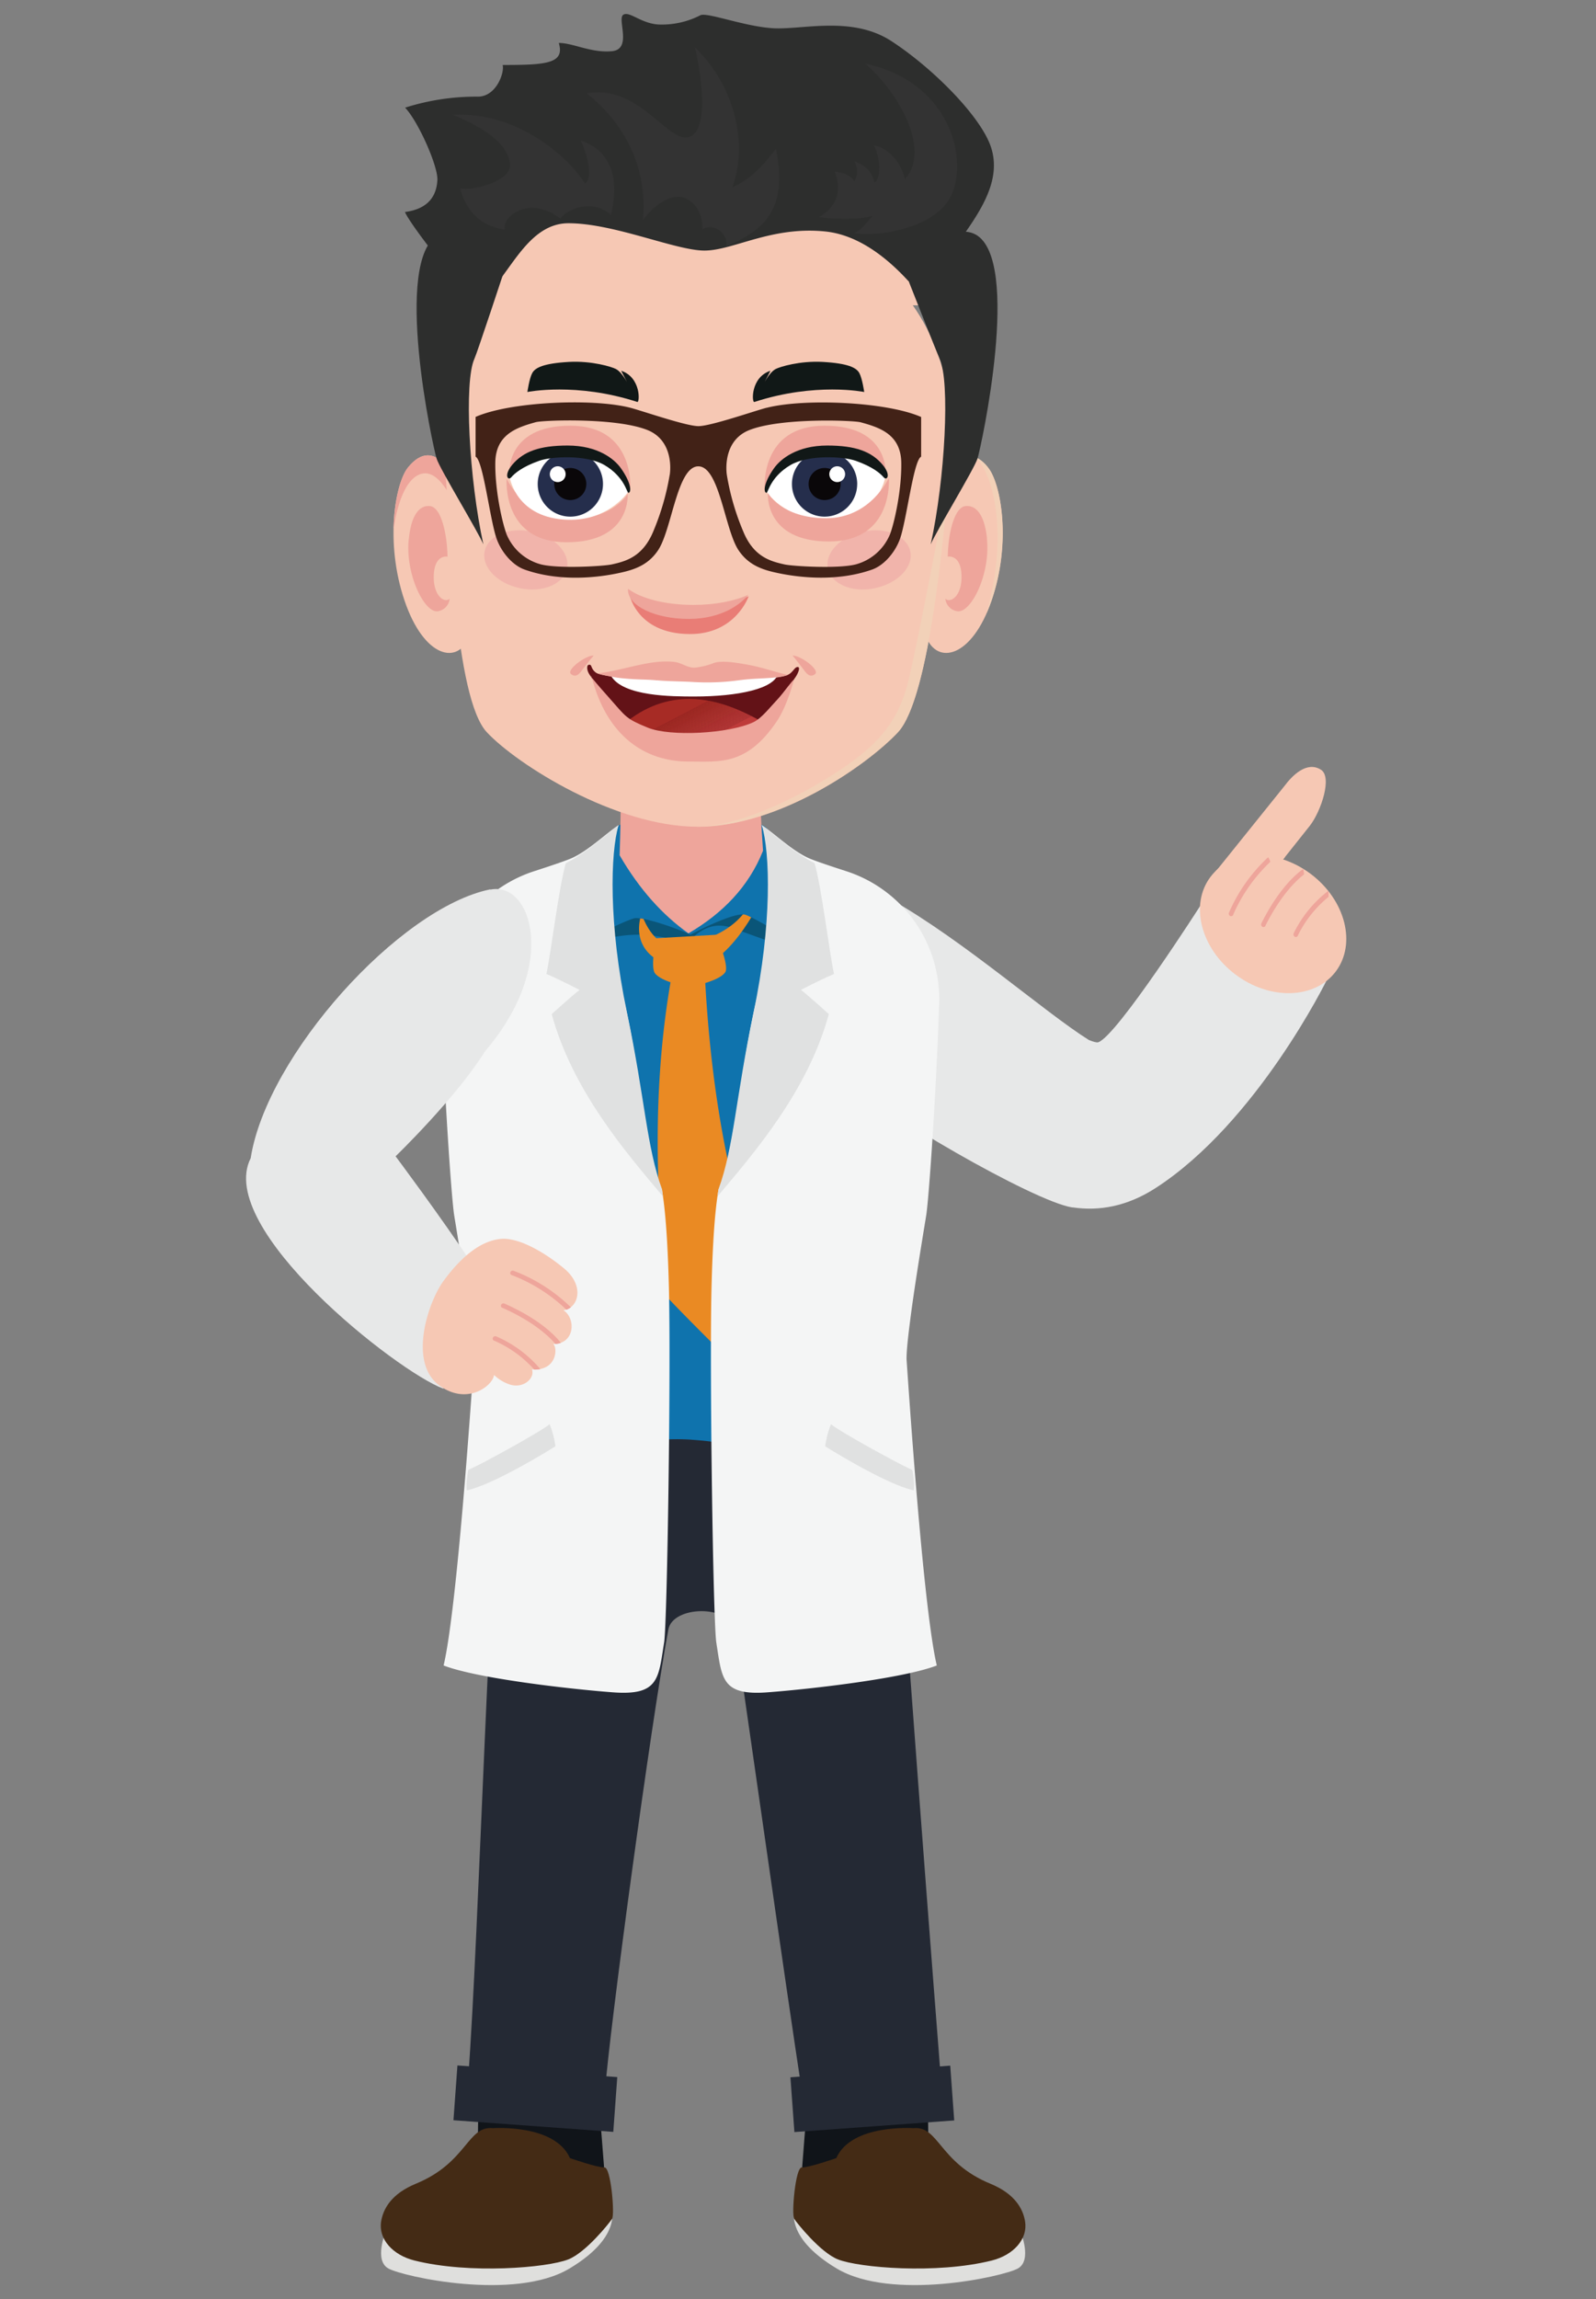 <svg xmlns="http://www.w3.org/2000/svg" xmlns:xlink="http://www.w3.org/1999/xlink" viewBox="0 0 580 835"><rect x="0" y="0" width="580" height="835" fill="#808080" stroke="none"/><defs><style>.cls-1{fill:none;}.cls-2{fill:#e7e8e8;}.cls-2,.cls-57,.cls-61{fill-rule:evenodd;}.cls-3{fill:#101419;}.cls-4{fill:#dfdfdd;}.cls-5{fill:#442b15;}.cls-6{fill:#242934;}.cls-7{fill:#0f73ad;}.cls-8{fill:#0a5578;}.cls-9{fill:#ea8a23;}.cls-10,.cls-57{fill:#eea59b;}.cls-11{fill:#f4f5f5;}.cls-12{fill:#e0e1e1;}.cls-13,.cls-61{fill:#f6c8b4;}.cls-14{fill:#f2d1b8;}.cls-15{fill:#f1b4ab;}.cls-16{fill:#fff;}.cls-17{fill:#252e4c;}.cls-18{fill:#0a0709;}.cls-19{fill:#111817;}.cls-20{fill:#e97d76;}.cls-21{fill:#631217;}.cls-22{clip-path:url(#clip-path);}.cls-23{fill:#a72b25;}.cls-24{fill:#a92b25;}.cls-25{fill:#a92d25;}.cls-26{fill:#aa2e26;}.cls-27{fill:#aa2e25;}.cls-28{fill:#ab2e27;}.cls-29{fill:#ac3027;}.cls-30{fill:#ac2e28;}.cls-31{fill:#ad2e27;}.cls-32{fill:#ad2f29;}.cls-33{fill:#ad3028;}.cls-34{fill:#af302b;}.cls-35{fill:#af312a;}.cls-36{fill:#b1322c;}.cls-37{fill:#b1342d;}.cls-38{fill:#b2332d;}.cls-39{fill:#b2332e;}.cls-40{fill:#b3342e;}.cls-41{fill:#b4352e;}.cls-42{fill:#b53530;}.cls-43{fill:#b53531;}.cls-44{fill:#b63730;}.cls-45{fill:#b73732;}.cls-46{fill:#b83531;}.cls-47{fill:#b83533;}.cls-48{fill:#b93634;}.cls-49{fill:#ba3634;}.cls-50{fill:#ba3735;}.cls-51{fill:#bb3835;}.cls-52{fill:#bc3936;}.cls-53{fill:#bc3937;}.cls-54{fill:#be3a38;}.cls-55{fill:#be3b39;}.cls-56{fill:#be3b3a;}.cls-58{fill:#2d2e2d;}.cls-59{fill:#333;}.cls-60{fill:#422217;}.cls-62{clip-path:url(#clip-path-2);}.cls-63{clip-path:url(#clip-path-3);}</style><clipPath id="clip-path"><path class="cls-1" d="M226.29,263.29c.26.24,18.7,8.08,29,8.08,8.63,0,19.22-3.63,22-9.08-5.57-3-15.38-8.45-26.84-8.45-7.58,0-15.89,2.38-24.17,9.45"/></clipPath><clipPath id="clip-path-2"><path class="cls-1" d="M182,450c-8.38.82-15.57,8.14-20.75,15.21-5.69,7.7-12.77,29.4-1.82,37.8,10.18,7.8,19.78.3,20.13-3.61a15,15,0,0,0,6,3.56c5,1.38,8.94-2.6,7.78-5.56,9.25.63,9.38-8,7.73-9.23,8,0,8.29-9.39,3.71-12.26,5.42-.68,7.92-8.85.22-15.2-7-5.81-15.71-10.75-22-10.75a9,9,0,0,0-1,0"/></clipPath><clipPath id="clip-path-3"><path class="cls-1" d="M446.65,313.11c6.72-7.38,14.75-4.5,15.18.95,3.08-4.43,12.44-3.68,12.06,4.3,1.31-1.59,9.92-1.05,8.84,8.17,3-1,6.8,3.14,5.18,8a14.93,14.93,0,0,1-3.84,5.81c3.88.55,10.92,10.49,2.63,20.32-8.94,10.58-30.25,2.39-37.66-3.63-6.79-5.52-13.83-13.05-14.19-21.47v-1c.3-6.23,5.69-14.68,11.8-21.41"/></clipPath></defs><title>Home Page</title><g id="Layer_2" data-name="Layer 2"><g id="Layer_1-2" data-name="Layer 1"><g id="Layer_1-2-2" data-name="Layer 1-2"><path class="cls-2" d="M324.08,326.83c26.51,15.08,55.46,40.76,71.63,50.89,1.63.66,2.88,1,3.42.81,6.89-2.38,37.31-49.94,37.31-49.94l45.85,27.1s-25.39,51.93-62.37,75.82c-10.4,6.7-20.56,8.41-30.09,7h-.23c-13.67-2.06-71.65-35.41-82.2-46.92-11.74-12.8,2.65-72.7,16.65-64.73"/><path class="cls-3" d="M293.68,760.77s-2.54,28.46-2.54,33.29,45-2.25,45.84-6.4,0-29.12,0-29.12Z"/><path class="cls-4" d="M370.94,810.38c0,.48,4.25,10.57-1.06,13.52s-45.84,11.93-65.8,0S289,801.5,289,801.5Z"/><path class="cls-5" d="M360.39,821c8-2,13.14-7.85,12.14-14.14-.74-4.71-3.78-10.13-12.62-13.76-18.71-7.69-18.71-21.15-28-20.17,0,0-22.5-1.63-28,10.88,0,0-10.19,3.52-12.52,3.37s-3.82,17.11-2.76,18.7,9.5,12.2,15.92,14.72c7.64,3,35.73,5.43,55.88.39"/><path class="cls-3" d="M217.35,760.77s2.55,28.46,2.55,33.29-45-2.25-45.85-6.4,0-29.12,0-29.12Z"/><path class="cls-4" d="M140.1,810.38c0,.48-4.25,10.57,1.06,13.52s45.85,11.93,65.79,0S222,801.5,222,801.5Z"/><path class="cls-5" d="M150.65,821c-8-2-13.15-7.85-12.15-14.14.75-4.71,3.79-10.13,12.63-13.76,18.7-7.69,18.7-21.15,28-20.17,0,0,22.5-1.63,28,10.88,0,0,10.19,3.52,12.53,3.37s3.82,17.11,2.76,18.7-9.5,12.2-15.92,14.72c-7.64,3-35.73,5.43-55.88.39"/><path class="cls-6" d="M170.16,754.62c7.76,2.36,39.44,5.11,49.66,5.36,1.7-23.19,16.65-133.36,23.07-168.19,1.63-8.64,22-9.06,24,0,1.25,5.58,18.92,132.27,24.81,169.4,17.07-3,35.7-5.07,50-9,0,0-15.45-197.4-16.86-232-27.77-3.74-111.68-4.47-141.58-.82-5.29,35.73-9.17,184.08-13.12,235.23"/><path class="cls-7" d="M289.35,520.24c-13.73,8.35-20,4.06-36.19,2.79l-2.43-.19h-.07c-18.06-1.05-23.69,4.63-51-3.09-8.19,2-31.32-40.09-29.78-61.74.74-10.57-.37-39.72-.07-68,.19-29.5,1.86-58,8.73-63.59,7.67-6.19,19.86-10.21,34.39-12.49a231.47,231.47,0,0,1,35.78-2.48,317.64,317.64,0,0,1,45.67,4c7.32,1.23,14,2.84,18.7,4.82a26.51,26.51,0,0,1,10.74,9.21c9.08,15.9,8,49.53,8.37,67.62.5,24.74-12.37,126.8-42.8,123.15"/><path class="cls-8" d="M294.35,315.44a316.76,316.76,0,0,0-45.71-4,231.39,231.39,0,0,0-35.77,2.44c-2.79,13.36-6.81,32.42-6.81,32.42s12.6-7.28,27.22-6.81c5.06.16,11.05,1.5,16.5,2.86-.48,7.06-.94,14.15-1.16,21.2-.19,8.13-.37,16.14-.31,24.25s3,8,2.85-.07c-.25-15.72,0-31.4.53-47.16,3.63-3.29,8.13-6,15.36-3.25,9.28,3.53,28.7,10.21,28.7,10.21Z"/><path class="cls-9" d="M233.13,331.82s2.1,6.89,6.89,10.18,30.53-.6,34.42-19.16l1.8,4.49s-11.67,24.55-25.45,24.25-21.26-8.38-17.66-19.76"/><path class="cls-7" d="M295.78,347.61c-9.15-7.19-21.41-14.08-24.8-15.35s-16.7,5.36-20.09,7.22c-3.45-1.79-17.53-6.84-20.61-5.92s-16.33,6.86-24.19,12.81c1.12-10.21,4.34-20.85,6.51-31.79,0,0,5.07-7.27,10.39-13.45s50.1-7.32,55.85,0c.5.68,1.05,1.42,1.49,2.16a72.91,72.91,0,0,0,8.6,11.29Z"/><path class="cls-10" d="M224.75,253.91c1.14,20.42,1,39,.43,56.72,7.18,12.4,15.6,21.66,25,28.36,12.4-7.26,21.89-16.9,27.11-30-1.52-21.65-1.82-40.88,0-55.89Z"/><path class="cls-9" d="M244,355a12.18,12.18,0,0,0,12.12-1.42c2.44,48.87,11,87.29,22.46,114.39l-15.86,23.68s-13.09-12.92-20.08-20.33c-4.12-33.39-6-75.26,1.34-116.28"/><path class="cls-9" d="M263.5,353.18c-2.3,3.35-13.13,5.32-13.13,5.32s-10.12-1.77-12.42-5.12c-1.63-2.44.53-12.63.53-12.63l21.72-1.25s5,11.24,3.33,13.68"/><path class="cls-11" d="M170.89,479.29c.94,7.14,1.5,12.71,1.32,15-.6,8.45-6,89.55-11,110.59,11.89,4.61,44.53,8.46,61.47,9.75,16.6,1.26,16.58-4.87,18.57-17.48l.12-.74c1.16-8.8,2.44-98.29,1.73-128.24-.3-12.2-.87-23.54-1.92-31.79-.19-1.57-.42-3-.64-4.35-5.69-13-8.13-46.74-14.81-73.18s-4-50.78-.94-59.15c-4.52,2.92-11.44,9.76-17.77,12.28-2.75,1.09-7.45,2.66-13,4.46a48.8,48.8,0,0,0-33.67,47.87c1,31.12,3.71,71.23,4.75,77.37,2,12.19,4.36,26.74,5.76,37.64"/><path class="cls-12" d="M210.6,359.52c-3.75,3-10.1,8.79-10.1,8.79,7.53,27.75,27.09,50.41,40.43,66.21-.08-.68-.23-1.9-.33-2.54-5.69-15.65-6.13-32.71-12.8-64.46s-6-57.8-3-67.85c-4.54,3.51-12.82,10.82-19.17,13.82-2.52,8.56-5.42,32.61-7.06,40.24,5.41,2.32,12,5.78,12,5.78"/><path class="cls-12" d="M199.72,517.22a33.52,33.52,0,0,1,2.13,8.06s-21.83,13.74-32.2,16c-.47-2.44.51-7.41.51-7.41,5.19-2.25,27.21-14.39,29.56-16.64"/><path class="cls-11" d="M330.8,479.29c-.94,7.14-1.5,12.71-1.31,15,.6,8.45,5.95,89.55,10.95,110.59-11.9,4.61-44.53,8.46-61.47,9.75-16.6,1.26-16.58-4.87-18.57-17.48,0-.24-.08-.49-.11-.74-1.17-8.8-2.44-98.29-1.73-128.24.3-12.2.86-23.54,1.91-31.79.19-1.57.42-3,.65-4.35,5.69-13,8.13-46.74,14.8-73.18s4-50.78.95-59.15c4.51,2.92,11.44,9.76,17.77,12.28,2.74,1.09,7.44,2.66,13,4.46a48.79,48.79,0,0,1,33.66,47.87c-1,31.12-3.71,71.23-4.75,77.37-2,12.19-4.37,26.74-5.76,37.64"/><path class="cls-12" d="M291.1,359.52c3.75,3,10.1,8.79,10.1,8.79-7.53,27.75-27.1,50.41-40.45,66.21.09-.68.25-1.9.34-2.54,5.69-15.65,6.13-32.71,12.8-64.46s6-57.8,2.95-67.85c4.55,3.51,12.83,10.82,19.18,13.82,2.51,8.56,5.41,32.61,7.06,40.24-5.41,2.32-12,5.78-12,5.78"/><path class="cls-12" d="M302,517.22a33.5,33.5,0,0,0-2.12,8.06s21.82,13.74,32.19,16c.47-2.44-.51-7.41-.51-7.41-5.18-2.25-27.2-14.39-29.56-16.64"/><rect class="cls-6" x="287.89" y="752.31" width="58.23" height="19.95" transform="translate(-54.46 25) rotate(-4.16)"/><rect class="cls-6" x="184.58" y="733.09" width="19.95" height="58.24" transform="translate(-579.76 900.96) rotate(-85.84)"/><path class="cls-13" d="M165.87,175.45s-7.41-18.19-17.58-5.69c-4.62,5.69-8.51,27.06-1.28,48.37,7.07,20.83,19.51,23.58,23.52,12.93Z"/><path class="cls-10" d="M165.87,175.45s-7.41-18.19-17.59-5.69c-2.67,3.25-5.09,11.91-5.25,22.71.17-1.51,2.13-17.41,9.58-20.22,7.82-2.95,13.45,13.56,13.45,13.12,0-.09.1-2.05.23-4.93Z"/><path class="cls-10" d="M148.59,195.68c.81-8.45,3.77-12.3,7.68-11.88s6.19,9.49,6.36,18.38c0,0-4.82-1.06-5,7.12-.13,7.32,4.06,9.87,5.77,8.14a5.07,5.07,0,0,1-4.36,4.57c-4.88.58-11.84-13.65-10.49-26.33"/><path class="cls-13" d="M341.16,175.45s7.53-18.19,17.88-5.69c4.69,5.69,8.65,27.06,1.31,48.37-7.18,20.83-19.83,23.58-23.89,12.93Z"/><path class="cls-14" d="M358.48,222.72c.64-1.44,1.26-2.95,1.83-4.62,7.32-21.3,3.39-42.7-1.3-48.36a11.32,11.32,0,0,0-5.62-4.13c6.31,2.67,14,25.86,5.09,57.11"/><path class="cls-10" d="M358.68,195.68c-.81-8.45-3.83-12.3-7.8-11.88s-6.28,9.49-6.46,18.38c0,0,4.88-1.06,5,7.12.13,7.32-4.12,9.87-5.87,8.14A5.08,5.08,0,0,0,348,222c5,.58,12-13.65,10.65-26.33"/><path class="cls-13" d="M253.47,300.26c-29.79,0-65.54-22.54-76.55-34.32-11.71-12.51-13.39-75.13-15.26-97.41C156.29,104.62,202.77,76,253.47,76s97.17,28.69,91.79,92.58c-1.87,22.26-7.24,84.89-18.94,97.39-11,11.78-43.09,34.32-72.85,34.32"/><path class="cls-15" d="M300.86,206.39c1.15,5.7,8.79,9,17.07,7.24S332,206,330.8,200.3s-8.79-9-17.08-7.23-14,7.65-12.86,13.32"/><path class="cls-15" d="M206.05,206.39c-1.15,5.7-8.79,9-17.08,7.24S175,206,176.11,200.3s8.79-9,17.08-7.23,14,7.65,12.86,13.32"/><path class="cls-10" d="M321.84,172.23s1.48-17.62-22.17-17.62-21.79,23-21.8,23.12,6.54-14.64,22.77-14.64,21.21,9.17,21.21,9.17"/><path class="cls-16" d="M278.76,178.86c0-3.64,4.79-12.88,19.81-13.75,17.69-1,23.27,7.55,23.27,7.55s-1.63,13.74-18,15.85c-17,2.21-25.05-9.65-25.05-9.65"/><path class="cls-17" d="M311.52,175.79a11.86,11.86,0,1,0-11.86,11.85h0a11.85,11.85,0,0,0,11.85-11.84h0"/><path class="cls-18" d="M293.84,175.79a5.83,5.83,0,1,1,5.83,5.83,5.83,5.83,0,0,1-5.83-5.83"/><path class="cls-16" d="M301.38,172.23a2.87,2.87,0,1,1,2.87,2.86h0a2.87,2.87,0,0,1-2.86-2.86"/><path class="cls-19" d="M278.56,179c.55,0,1.38-5.78,8.66-10.07,6.5-3.84,19.11-3.21,23.74-1.58,6.23,2.19,9,4.62,10.17,6s2.88-.73-.47-4.67c-4-4.67-9.75-6.86-20-6.87-11,0-17,4.88-19.38,8.25-3.78,5.31-3.94,8.87-2.68,8.95"/><path class="cls-10" d="M185.09,172.23s-1.49-17.62,22.17-17.62,21.78,23,21.79,23.12-6.5-14.64-22.76-14.64-21.22,9.17-21.22,9.17"/><path class="cls-10" d="M228.09,179.32s1.49,17.62-22.18,17.62-21.77-23-21.8-23.13,6.51,14.68,22.77,14.68,21.22-9.17,21.22-9.17"/><path class="cls-10" d="M279.06,179.05s-1.48,17.61,22.18,17.61,21.77-23,21.8-23.13-6.51,14.68-22.77,14.68-21.21-9.16-21.21-9.16"/><path class="cls-16" d="M228.17,178.86c0-3.64-4.8-12.88-19.82-13.75-17.68-1-23.26,7.55-23.26,7.55s1.62,13.74,18,15.85c17,2.21,25-9.65,25-9.65"/><path class="cls-17" d="M195.41,175.79a11.86,11.86,0,1,1,11.85,11.85,11.85,11.85,0,0,1-11.85-11.85h0"/><path class="cls-18" d="M213.08,175.79a5.83,5.83,0,1,0-5.83,5.83h0a5.83,5.83,0,0,0,5.82-5.83"/><path class="cls-16" d="M205.55,172.23a2.87,2.87,0,1,0-2.87,2.86,2.86,2.86,0,0,0,2.87-2.86"/><path class="cls-19" d="M228.36,179c-.55,0-1.38-5.78-8.65-10.07-6.5-3.84-19.12-3.21-23.74-1.58-6.24,2.19-9,4.62-10.17,6s-2.88-.73.46-4.67c4-4.67,9.76-6.86,20-6.87,11,0,17,4.88,19.38,8.25,3.78,5.31,3.94,8.87,2.68,8.95"/><path class="cls-14" d="M344.77,173.81s-10.65,57-14.64,73.4-12.73,25.21-30.45,36-35.12,17-46.21,17c29.77,0,61.79-22.54,72.85-34.32,10.88-11.63,16.27-66.55,18.49-92.1Z"/><path class="cls-19" d="M231.6,146c.91.3,1.41-8.94-5.86-11.34l2.93,5.69s-2.26-5-4.88-6.35c-1.58-.81-8.73-3-17-2.56-9.25.52-12.31,2.09-13.38,4.07s-1.75,6.86-1.75,6.86,17.7-3.63,40,3.63"/><path class="cls-20" d="M272,216.57c-4.93,2.26-12.07,3.7-20,3.7-10.06,0-18.81-2.28-23.45-5.64-.17.63,2.33,15.5,22,15.65,17,.14,21.62-14,21.5-13.71"/><path class="cls-10" d="M272,216c-4.93,2.26-12.07,3.7-20,3.7-10.24,0-19.15-2.36-23.72-5.83,0,.12-.07.24-.07.35,0,5.84,9.89,10.57,22.11,10.57S269.51,219.11,272,216"/><path class="cls-21" d="M287,244.7c1.54-1.2,1.9-2.5,2.94-2.44s0,2.53-1,3.89c-1.17,1.62-5.74,10.43-5.74,10.43s-8.55,18.35-30.56,17S222.25,259.31,220.41,256c-1.06-1.91-3.47-6.29-4.28-7.78a19.78,19.78,0,0,0-1.62-2.82c-1.44-1.92-1.3-3.8-.6-3.94,1.38-.29.58,1.26,2.59,2.78,2.44,1.89,19.3,2.62,36.91,2.59s30.9,0,33.54-2.12"/><g class="cls-22"><polygon class="cls-23" points="271.11 245.56 271.9 247.08 227.39 270.2 226.29 268.09 226.29 245.56 271.11 245.56"/><rect class="cls-23" x="224.62" y="258.62" width="50.16" height="0.21" transform="translate(-91.15 144.24) rotate(-27.45)"/><rect class="cls-24" x="224.72" y="258.81" width="50.16" height="0.21" transform="translate(-91.23 144.3) rotate(-27.45)"/><rect class="cls-25" x="224.81" y="258.99" width="50.16" height="0.21" transform="translate(-91.3 144.37) rotate(-27.45)"/><rect class="cls-25" x="224.91" y="259.18" width="50.16" height="0.21" transform="translate(-91.38 144.43) rotate(-27.45)"/><rect class="cls-26" x="225.01" y="259.37" width="50.16" height="0.21" transform="translate(-91.45 144.5) rotate(-27.45)"/><rect class="cls-26" x="225.11" y="259.56" width="50.16" height="0.21" transform="translate(-91.53 144.57) rotate(-27.45)"/><polygon class="cls-27" points="272.49 248.21 272.58 248.39 228.35 271.37 228 271.37 227.97 271.32 272.49 248.21"/><polygon class="cls-28" points="272.58 248.39 272.68 248.58 228.8 271.37 228.35 271.37 272.58 248.39"/><polygon class="cls-28" points="272.68 248.58 272.78 248.77 229.26 271.37 228.8 271.37 272.68 248.58"/><polygon class="cls-29" points="272.78 248.77 272.88 248.95 229.72 271.37 229.26 271.37 272.78 248.77"/><polygon class="cls-30" points="272.88 248.95 272.97 249.14 230.18 271.37 229.72 271.37 272.88 248.95"/><polygon class="cls-31" points="272.97 249.14 273.07 249.33 230.64 271.37 230.18 271.37 272.97 249.14"/><polygon class="cls-31" points="273.07 249.33 273.17 249.51 231.1 271.37 230.64 271.37 273.07 249.33"/><polygon class="cls-32" points="273.17 249.51 273.27 249.7 231.55 271.37 231.1 271.37 273.17 249.51"/><polygon class="cls-33" points="273.27 249.7 273.36 249.89 232.01 271.37 231.55 271.37 273.27 249.7"/><polygon class="cls-34" points="273.36 249.89 273.46 250.08 232.47 271.37 232.01 271.37 273.36 249.89"/><polygon class="cls-34" points="273.46 250.08 273.56 250.27 232.93 271.37 232.47 271.37 273.46 250.08"/><polygon class="cls-35" points="273.56 250.27 273.66 250.46 233.39 271.37 232.93 271.37 273.56 250.27"/><polygon class="cls-36" points="273.66 250.46 273.75 250.65 233.84 271.37 233.39 271.37 273.66 250.46"/><polygon class="cls-36" points="273.75 250.65 273.85 250.83 234.31 271.37 233.84 271.37 273.75 250.65"/><polygon class="cls-36" points="273.85 250.83 273.95 251.02 234.76 271.37 234.31 271.37 273.85 250.83"/><polygon class="cls-37" points="273.95 251.02 274.05 251.21 235.23 271.37 234.76 271.37 273.95 251.02"/><polygon class="cls-38" points="274.05 251.21 274.14 251.39 235.68 271.37 235.23 271.37 274.05 251.21"/><polygon class="cls-38" points="274.14 251.39 274.24 251.58 236.15 271.37 235.68 271.37 274.14 251.39"/><polygon class="cls-39" points="274.24 251.58 274.34 251.77 236.6 271.37 236.14 271.37 274.24 251.58"/><polygon class="cls-40" points="274.34 251.77 274.44 251.95 237.06 271.37 236.6 271.37 274.34 251.77"/><polygon class="cls-40" points="274.44 251.95 274.53 252.14 237.52 271.37 237.06 271.37 274.44 251.95"/><polygon class="cls-41" points="274.53 252.14 274.63 252.33 237.97 271.37 237.52 271.37 274.53 252.14"/><polygon class="cls-41" points="274.63 252.33 274.73 252.52 238.44 271.37 237.97 271.37 274.63 252.33"/><polygon class="cls-42" points="274.73 252.52 274.83 252.71 238.89 271.37 238.44 271.37 274.73 252.52"/><polygon class="cls-42" points="274.83 252.7 274.93 252.9 239.36 271.37 238.89 271.37 274.83 252.7"/><polygon class="cls-42" points="274.93 252.9 275.02 253.09 239.81 271.37 239.35 271.37 274.93 252.9"/><polygon class="cls-43" points="275.02 253.09 275.12 253.27 240.27 271.37 239.81 271.37 275.02 253.09"/><polygon class="cls-44" points="275.12 253.27 275.22 253.46 240.73 271.37 240.27 271.37 275.12 253.27"/><polygon class="cls-45" points="275.22 253.46 275.31 253.65 241.19 271.37 240.73 271.37 275.22 253.46"/><polygon class="cls-45" points="275.31 253.65 275.41 253.83 241.65 271.37 241.19 271.37 275.31 253.65"/><polygon class="cls-46" points="275.41 253.83 275.51 254.02 242.11 271.37 241.65 271.37 275.41 253.83"/><polygon class="cls-47" points="275.51 254.02 275.61 254.21 242.56 271.37 242.11 271.37 275.51 254.02"/><polygon class="cls-47" points="275.61 254.21 275.7 254.39 243.03 271.37 242.56 271.37 275.61 254.21"/><polygon class="cls-48" points="275.7 254.39 275.8 254.58 243.48 271.37 243.03 271.37 275.7 254.39"/><polygon class="cls-49" points="275.8 254.58 275.9 254.77 243.94 271.37 243.48 271.37 275.8 254.58"/><polygon class="cls-50" points="275.9 254.77 276 254.96 244.4 271.37 243.94 271.37 275.9 254.77"/><polygon class="cls-50" points="276 254.96 276.1 255.15 244.85 271.37 244.4 271.37 276 254.96"/><polygon class="cls-50" points="276.1 255.14 276.19 255.34 245.32 271.37 244.85 271.37 276.1 255.14"/><polygon class="cls-51" points="276.19 255.34 276.29 255.52 245.77 271.37 245.32 271.37 276.19 255.34"/><polygon class="cls-52" points="276.29 255.52 276.39 255.71 246.24 271.37 245.77 271.37 276.29 255.52"/><polygon class="cls-53" points="276.39 255.71 276.49 255.9 246.69 271.37 246.24 271.37 276.39 255.71"/><polygon class="cls-53" points="276.49 255.9 276.58 256.08 247.15 271.37 246.69 271.37 276.49 255.9"/><polygon class="cls-53" points="276.58 256.08 276.68 256.27 247.61 271.37 247.16 271.37 276.58 256.08"/><polygon class="cls-54" points="276.68 256.27 276.78 256.46 248.07 271.37 247.61 271.37 276.68 256.27"/><polygon class="cls-54" points="276.78 256.46 276.88 256.65 248.53 271.37 248.07 271.37 276.78 256.46"/><polygon class="cls-55" points="276.88 256.65 276.97 256.83 248.99 271.37 248.53 271.37 276.88 256.65"/><polygon class="cls-55" points="276.97 256.83 277.07 257.02 249.45 271.37 248.99 271.37 276.97 256.83"/><polygon class="cls-55" points="277.07 257.02 277.17 257.21 249.9 271.37 249.45 271.37 277.07 257.02"/><polygon class="cls-56" points="277.17 257.21 277.27 257.4 250.36 271.37 249.9 271.37 277.17 257.21"/><polygon class="cls-56" points="277.27 257.39 277.31 257.49 277.31 257.61 250.82 271.37 250.36 271.37 277.27 257.39"/><polygon class="cls-56" points="277.31 257.85 251.28 271.37 250.82 271.37 277.31 257.61 277.31 257.85"/><polygon class="cls-56" points="251.28 271.37 277.31 257.85 277.31 271.37 251.28 271.37"/></g><path class="cls-57" d="M215,245.77c5.52,21.7,19.51,30.85,35.25,30.81,11.2,0,21.06,1.62,32-14.54,3.92-5.76,6.27-15.14,6.27-15.14-.22-.34-3.9,4.88-5.81,6.92-2.85,3-5.92,7.05-8.89,8.46-8.94,4.23-30.31,5.32-38.4,2s-7.74-3.74-14.19-11c-7.9-8.89-6.26-7.54-6.26-7.54"/><path class="cls-16" d="M221.43,244.23c8.43.25,15.5.76,24.52.81,2.5.06,5,.08,7.27,0,2.07,0,4.31-.13,6.63-.26s4.72-.33,7.06-.53c5.95-.89,10,1.72,15.89.12-1,5.85-14.86,8.59-30.37,8.59-8.13,0-26,0-30.37-7.49-1.56-2.7-.63-1.27-.63-1.27"/><path class="cls-10" d="M238.8,247.08c3.84.38,8.95.37,12.84.6a85.76,85.76,0,0,0,16.8-.6c7.39-1,12.44-.37,17.89-1.93-5.1-1.21-9.71-2.87-14.52-3.72-3.35-.59-9.21-1.7-12.34-.66a27.13,27.13,0,0,1-6.83,1.7c-2.74.19-4.75-1.7-7.48-2.05-8.74-1.09-18.59,3.08-28,4.17a54.66,54.66,0,0,0,8.5,1.7c6.44.68,8.78.37,13.13.82"/><path class="cls-10" d="M288.07,238.11c2.55-.21,10.13,5.16,8.09,6.75s-3.46-.82-4.14-1.7c-1.54-2-2.6-3.42-3.95-5"/><path class="cls-10" d="M215.65,238.11c-2.54-.21-10.13,5.16-8.09,6.75s3.46-.82,4.14-1.7c1.55-2,2.6-3.42,4-5"/><rect class="cls-13" x="173.22" y="76.66" width="173.23" height="34.22"/><path class="cls-58" d="M354.52,85.15c16.84,9.31,2,77.43.71,81.4s-15,26.37-17,31.16c5.23-23.8,7.07-59.19,3.25-67.42-1-2.12-11.1-27.76-11.1-27.76.63-11,16-21.82,24.11-17.38"/><path class="cls-58" d="M159.37,85.15c-16.83,9.31-2,77.43-.71,81.4s15,26.37,17,31.16c-5.22-23.8-7.06-59.19-3.25-67.42,1-2.12,11.11-32.77,11.11-32.77-.69-11-16.1-16.81-24.12-12.37"/><path class="cls-58" d="M337.94,111.52c-3-16.65,31.29-37.23,21.49-59.92-4.83-11.13-21.14-27.33-35.51-36.68s-32.52-4-43.09-4.67-24.13-6-26.39-4.67a30.53,30.53,0,0,1-14.36,3.34c-6.8,0-11.33-5.1-13.6-3.54s3.4,12.54-4.15,13.22-14-3-19.26-3c2.26,7.5-4.53,8-20.41,8,.76,2.66-2.26,11.5-9,11.5a85.31,85.31,0,0,0-26.44,4c4.88,5.18,11.91,21.15,11.73,26.2C158.69,70.8,156,75.83,147.17,77c1.54,4,19.52,27.54,26.27,32.22,10.41-4.72,16.5-28.14,33.13-28.14S245.5,91,256,91s24.3-8.94,43.91-6.93,34.2,22.77,38,27.41"/><path class="cls-59" d="M310.42,84.63c5.69,1.51,30.43-.66,35.82-14.92s-2.39-40.36-31.85-46.62c11.33,9.51,24.4,31.09,14.41,42-1.09-5.76-5.91-11.52-11.3-12.27,2,2.76,3.12,11.76.29,13.51-1.41-6-5.7-7-7.37-7.75a6.71,6.71,0,0,1,0,7.26c-1.69-2.75-5.1-3.25-7.08-3.52,1.14,3,3.68,11-5.69,16.52,7.65,1,15.86.75,19.52-.5-2.31,2.44-4.26,5.5-6.81,6.25"/><path class="cls-59" d="M222,78c2.27-9,2.65-22.35-10.94-27,1.88,4,4.87,13.37,1.51,15.69-3.79-6.68-22.29-26.35-48-25,14.74,6,20.4,12.28,20.78,18.15s-13.25,9.56-18.17,8.54c1.9,7,6.41,13.67,16.27,15-1.14-4.67,8.69-12.68,20.23-4C205.94,76,215.17,72,222,78"/><path class="cls-59" d="M263.87,89.54c13.61-5.89,22.66-13.23,18.13-35.47-4.15,5.22-8.31,10.49-15.87,14,5.7-15.45,1.22-36.64-13.58-50.84,3,12.68,5.09,33-3.68,32.69-7.32-.25-17.89-19.34-35.61-16,6.42,5,22.71,20.14,20.4,46,4.15-5.7,10.76-10,15.21-8s6.43,6,6.43,11.39c4.06-2.67,9.61,1.73,8.57,6.23"/><path class="cls-19" d="M274.12,146c-.91.3-1.41-8.94,5.86-11.34l-2.93,5.69s2.26-5,4.88-6.35c1.58-.81,8.73-3,17-2.56,9.25.52,12.31,2.09,13.37,4.07s1.76,6.86,1.76,6.86-17.7-3.63-39.95,3.63"/><path class="cls-60" d="M278.63,148.08c-4.27,1.1-20.33,6.69-24.81,6.69s-20.52-5.59-24.81-6.69c-13.65-3.49-43.6-2.22-56.18,3.34v14.44c2.77,1.29,5.21,23,7.67,29.86,1.63,4.59,5.56,9.5,10.12,11.13,12.19,4.34,26,3.25,35.78.94,5.48-1.27,9.63-3.31,12.74-7.93,5.06-7.53,6.92-30.49,14.63-30.49s9.6,23,14.64,30.49c3.12,4.62,7.27,6.66,12.76,7.93,9.76,2.27,23.54,3.4,35.78-.94,4.56-1.63,8.46-6.51,10.11-11.13,2.43-6.83,4.92-28.57,7.69-29.86V151.45c-12.59-5.55-42.53-6.83-56.19-3.33m-35.18,24.29a91.75,91.75,0,0,1-6,20.66c-3.84,9.2-10,10.79-15,11.91-3,.67-19.36,1.63-25.8,0a18.75,18.75,0,0,1-12.44-10.82c-1.53-4-4.3-15.88-4.14-26.2s8-12.75,14.72-14.64c2.6-.71,29-1.74,40.54,2.85,8.66,3.46,8.62,12.87,8.14,16.21m80,21.75A18.77,18.77,0,0,1,310.93,205c-6.45,1.62-22.77.66-25.8,0-5.07-1.13-11.21-2.71-15-11.92a90,90,0,0,1-6-20.65c-.45-3.34-.51-12.75,8.13-16.21,11.51-4.59,37.95-3.56,40.52-2.85,6.72,1.86,14.59,4.28,14.75,14.64s-2.62,22.24-4.15,26.2"/><path class="cls-2" d="M178.18,323c-33,6.71-81.27,60.36-87.08,97.64-13,25.49,53.27,77.54,70,83.7,0,0,13.77-40.36,10.66-45-11.44-17.26-28-39.39-28-39.39s21.89-21.1,32.53-38.17c26.83-31.28,16.94-61.74,1.93-58.69"/><path class="cls-61" d="M161.22,465.17c5.18-7.05,12.37-14.4,20.75-15.21,6.29-.61,15.58,4.57,23,10.71,7.7,6.35,5.2,14.52-.22,15.2,4.57,2.87,4.28,12.26-3.71,12.26,1.63,1.24,1.52,9.86-7.73,9.23,1.15,3-2.81,6.94-7.78,5.56a15,15,0,0,1-6-3.56c-.35,3.91-9.95,11.39-20.13,3.61-11-8.4-3.84-30.09,1.82-37.8"/><g class="cls-62"><path class="cls-10" d="M196,498.85a1,1,0,0,0,.32-.15.81.81,0,0,0,.26-1.12l0-.08a43.32,43.32,0,0,0-16.27-12.14.93.93,0,0,0-1.18.46.8.8,0,0,0,.37,1.08l.06,0a42,42,0,0,1,15.54,11.61.9.9,0,0,0,.93.31"/><path class="cls-10" d="M204,490.08a.7.7,0,0,0,.23-.08.81.81,0,0,0,.41-1.07l-.05-.09c-.19-.32-4.8-8.09-21.25-15.39a.94.94,0,0,0-1.21.41.81.81,0,0,0,.34,1.1l.07,0c15.87,7.05,20.42,14.64,20.47,14.7a.88.88,0,0,0,1,.39"/><path class="cls-10" d="M208.16,477.38a.91.91,0,0,0,.37-.18.81.81,0,0,0,.16-1.14l-.05-.07a60.05,60.05,0,0,0-22-14.46.92.92,0,0,0-1.16.5.81.81,0,0,0,.42,1.07l.07,0a59.28,59.28,0,0,1,21.31,14,.89.89,0,0,0,.9.26"/></g><path class="cls-13" d="M480.05,279.56c4.16,2.65.1,14.87-3.93,20.2l-24.39,30.68L439,320l27.73-34.47C469.58,281.68,474.91,276.28,480.05,279.56Z"/><path class="cls-13" d="M467,311.22l-15.3,19.22-12.5-10.31c.27-.51.54-1,.86-1.51l2-2.51C447.94,309.9,457.56,308.18,467,311.22Z"/><ellipse class="cls-13" cx="462.66" cy="335.67" rx="22.82" ry="28.52" transform="translate(-84.09 502.39) rotate(-52.92)"/><g class="cls-63"><path class="cls-10" d="M484.35,323.89a1,1,0,0,0-.13-.33.82.82,0,0,0-1.11-.31l-.08.05A43.24,43.24,0,0,0,470.12,339a1,1,0,0,0,.4,1.21.82.82,0,0,0,1.1-.32l0-.07a42,42,0,0,1,12.34-15,.89.89,0,0,0,.35-.91"/><path class="cls-10" d="M476,315.52a.88.88,0,0,0-.07-.23.81.81,0,0,0-1.05-.47l-.1.05c-.33.17-8.31,4.41-16.39,20.48a1,1,0,0,0,.36,1.23.81.81,0,0,0,1.11-.29.25.25,0,0,1,0-.07c7.8-15.51,15.58-19.69,15.66-19.73a.91.91,0,0,0,.44-1"/><path class="cls-10" d="M463.49,310.75a1,1,0,0,0-.18-.39.81.81,0,0,0-1.12-.22l-.07.05a60,60,0,0,0-15.51,21.29.94.94,0,0,0,.44,1.19.82.82,0,0,0,1.09-.37l0-.07a59,59,0,0,1,15-20.59.94.94,0,0,0,.3-.88"/></g></g><rect class="cls-1" width="580" height="835"/></g></g></svg>